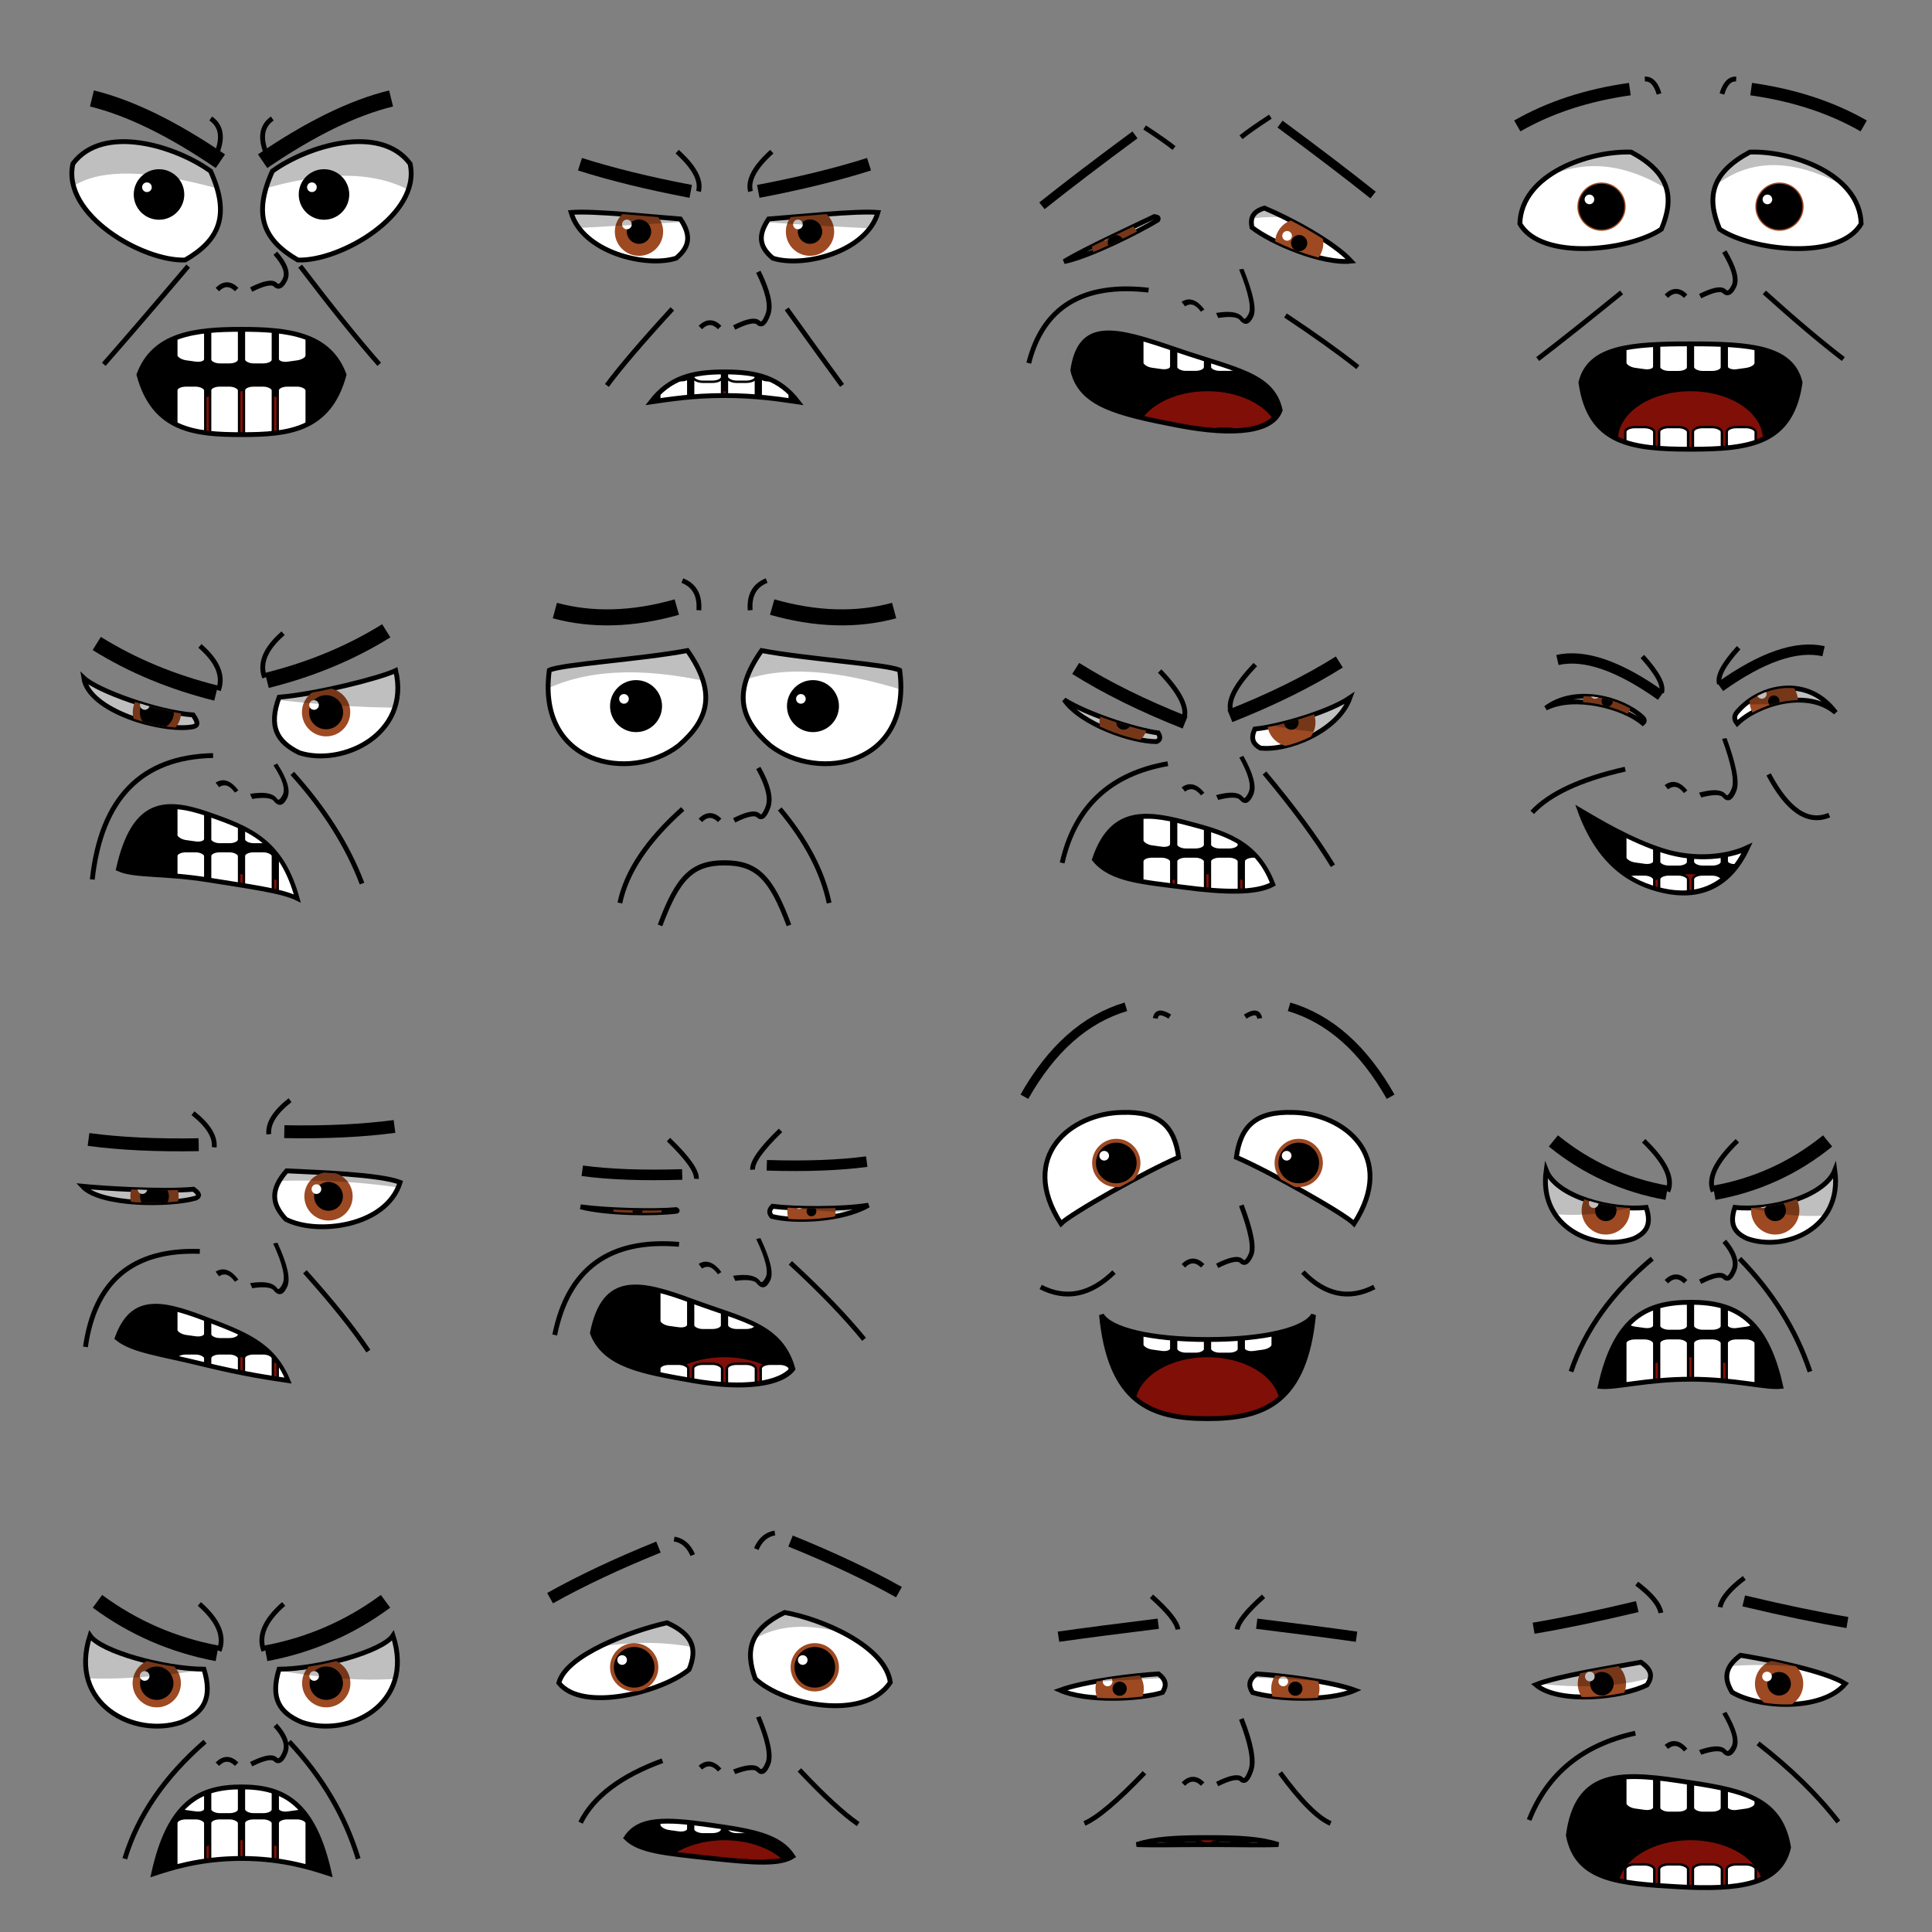 <svg xmlns:xlink="http://www.w3.org/1999/xlink" xmlns="http://www.w3.org/2000/svg" width="400" height="400">
<rect width="100%" height="100%" fill="#808080" stroke="none"/>
<g transform="translate(0,0)">

  <defs id="id-0-defs">
    <clipPath id="id-0-clip-right-eye"><use xlink:href="#id-0-right-eye-outline"/></clipPath>
    <clipPath id="id-0-clip-left-eye"><use xlink:href="#id-0-left-eye-outline"/></clipPath>
    <clipPath id="id-0-clip-mouth"><use xlink:href="#id-0-lips"/></clipPath>
  </defs>
  <g id="id-0-eyes" transform="translate(68,41.586)">
    <g id="id-0-right-eye">
      <path stroke-width='1' transform="rotate(-24.477)" d="M -8,-10.408 C -15.57,-3.785 -15.57,1.892 -10.839,8.516 -3.054,12.446 16.355,10.626 18.57,0 16.355,-10.191 0.731,-12.156 -8,-10.408 Z" id="id-0-right-eye-outline" fill="white" stroke="black"/>
      <g clip-path="url(#id-0-clip-right-eye)" id="id-0-right-eyeball">
        <g id="id-0-right-lens" transform="translate(-0.921,-1.321)">
          <circle r="5" fill="#9d4922" id="id-0-iris"/>
          <circle r="5.231" id="id-0-pupil"/>
          <circle r="1" cx="-2.5" cy="-1.5" fill="white" id="id-0-glare"/>
        </g>
        <path stroke-width='1' d="M -15,-20 H 20 V0 Q 8.559,-9.263 -15,-2 Z" id="id-0-right-lid-shadow" opacity="0.25" fill="black"/>
      </g>
    </g>
    <g id="id-0-left-eye" transform="translate(-36,0)">
      <path stroke-width='1' transform="rotate(24.477)" d="M 8,-10.408 C 15.57,-3.785 15.57,1.892 10.839,8.516 3.054,12.446 -16.355,10.626 -18.57,0 -16.355,-10.191 -0.731,-12.156 8,-10.408 Z" id="id-0-left-eye-outline" fill="white" stroke="black"/>
      <g clip-path="url(#id-0-clip-left-eye)" id="id-0-left-eyeball">
        <use id="id-0-left-lens" x="1.842" xlink:href="#id-0-right-lens"/>
        <path stroke-width='1' d="M -15,-20 H 15 V-2 Q -13.012,-10.184 -20,0 Z" id="id-0-left-lid-shadow" opacity="0.25" fill="black"/>
      </g>
    </g>
  </g>
  <path stroke-width='1' transform="matrix(1,0,0,1,53,59.948)" d="M -4,0 q -2,-2 -4,0 M -1,0 Q 3,-2 4,-1 T 6,-2.082 4,-7.523" id="id-0-nose" fill="none" stroke="black"/>
  <path stroke-width='1' d="M 21.488,75.425 Q 28.165,67.835 38.963,55.096" id="id-0-wrinkle-left-cheek" fill="none" stroke="black"/>
  <path stroke-width='1' d="M 78.512,75.425 Q 71.835,67.835 62.145,55.096" id="id-0-wrinkle-right-cheek" fill="none" stroke="black"/>
  <g clip-path="url(#id-0-clip-mouth)" id="id-0-throat">
    <rect fill="black" height="100" width="100"/>
    <ellipse cx="50" cy="91" rx="15" ry="10" id="id-0-tongue" fill="#800f08"/>/
    <g id="id-0-lower-teeth" transform="translate(0,79.804)">
      <use x="-14" xlink:href="#id-0-tooth"/>
      <use x="-7" xlink:href="#id-0-tooth"/>
      <use xlink:href="#id-0-tooth"/>
      <use x="7" xlink:href="#id-0-tooth"/>
    </g>
    <g id="id-0-upper-teeth" transform="translate(0,60.488)">
      <use transform="matrix(1,0.14,0,1,-14,-8)" xlink:href="#id-0-tooth"/>
      <use x="-7" xlink:href="#id-0-tooth"/>
      <rect x="50.5" height="15" id="id-0-tooth" rx="2" ry="1" fill="white" width="6" stroke="black" stroke-width=".5"/>
      <use transform="matrix(1,-0.14,0,1,7,7)" xlink:href="#id-0-tooth"/>
    </g>
  </g>
  <path stroke-width='1' d="M 21.231,-1.527 C 18.127,10.041 9.609,10.878 0,10.878 S -18.127,10.041 -21.231,-1.527 C -18.127,-9.945 -9.609,-10.926 0,-10.926 S 18.127,-9.945 21.231,-1.527 Z"        transform="matrix(1,0,0,1,50,79.11)" id="id-0-lips" fill="none" stroke="black"/>
  <g id="id-0-right-eye-top">
    <path d="M 54.372,33.375 Q 69.185,23.266 80.969,20.385" id="id-0-right-eye-brow" stroke-width="3.419" stroke="black" fill="none"/>
    <path stroke-width='1' d="M 56.373,24.536 Q 53.189,26.749 55.055,31.587" id="id-0-wrinkle-right-brow" fill="none" stroke="black"/>
  </g>
  <use id="id-0-left-eye-brow" transform="matrix(-1,0,0,1,100,0)" xlink:href="#id-0-right-eye-top"/>
</g>
<g transform="translate(100,0)">

  <defs id="id-1-defs">
    <clipPath id="id-1-clip-right-eye"><use xlink:href="#id-1-right-eye-outline"/></clipPath>
    <clipPath id="id-1-clip-left-eye"><use xlink:href="#id-1-left-eye-outline"/></clipPath>
    <clipPath id="id-1-clip-mouth"><use xlink:href="#id-1-lips"/></clipPath>
  </defs>
  <g id="id-1-eyes" transform="translate(68,47.603)">
    <g id="id-1-right-eye">
      <path stroke-width='1' transform="rotate(-14.727)" d="M -8,-4.443 C -11.232,-1.616 -11.232,0.808 -9.212,3.635 -3.596,7.178 9.847,7.333 14.232,0 9.847,-1.553 -1.98,-3.325 -8,-4.443 Z" id="id-1-right-eye-outline" fill="white" stroke="black"/>
      <g clip-path="url(#id-1-clip-right-eye)" id="id-1-right-eyeball">
        <g id="id-1-right-lens" transform="translate(-0.295,0.361)">
          <circle r="5" fill="#9d4922" id="id-1-iris"/>
          <circle r="2.52" id="id-1-pupil"/>
          <circle r="1" cx="-2.5" cy="-1.5" fill="white" id="id-1-glare"/>
        </g>
        <path stroke-width='1' d="M -15,-20 H 20 V0 Q 5.421,-0.503 -15,-2 Z" id="id-1-right-lid-shadow" opacity="0.25" fill="black"/>
      </g>
    </g>
    <g id="id-1-left-eye" transform="translate(-36,0)">
      <path stroke-width='1' transform="rotate(14.727)" d="M 8,-4.443 C 11.232,-1.616 11.232,0.808 9.212,3.635 3.596,7.178 -9.847,7.333 -14.232,0 -9.847,-1.553 1.98,-3.325 8,-4.443 Z" id="id-1-left-eye-outline" fill="white" stroke="black"/>
      <g clip-path="url(#id-1-clip-left-eye)" id="id-1-left-eyeball">
        <use id="id-1-left-lens" x="0.589" xlink:href="#id-1-right-lens"/>
        <path stroke-width='1' d="M -15,-20 H 15 V-2 Q -4.129,-0.798 -20,0 Z" id="id-1-left-lid-shadow" opacity="0.25" fill="black"/>
      </g>
    </g>
  </g>
  <path stroke-width='1' transform="matrix(1,0,0,1,53,67.809)" d="M -4,0 q -2,-2 -4,0 M -1,0 Q 3,-2 4,-1 T 6,-2.746 4,-11.54" id="id-1-nose" fill="none" stroke="black"/>
  <path stroke-width='1' d="M 25.651,79.803 Q 29.62,74.396 39.195,63.947" id="id-1-wrinkle-left-cheek" fill="none" stroke="black"/>
  <path stroke-width='1' d="M 74.349,79.803 Q 70.38,74.396 62.882,63.947" id="id-1-wrinkle-right-cheek" fill="none" stroke="black"/>
  <g clip-path="url(#id-1-clip-mouth)" id="id-1-throat">
    <rect fill="black" height="100" width="100"/>
    <ellipse cx="50" cy="91" rx="15" ry="10" id="id-1-tongue" fill="#800f08"/>/
    <g id="id-1-lower-teeth" transform="translate(0,77.849)">
      <use x="-14" xlink:href="#id-1-tooth"/>
      <use x="-7" xlink:href="#id-1-tooth"/>
      <use xlink:href="#id-1-tooth"/>
      <use x="7" xlink:href="#id-1-tooth"/>
    </g>
    <g id="id-1-upper-teeth" transform="translate(0,64.044)">
      <use transform="matrix(1,0.14,0,1,-14,-8)" xlink:href="#id-1-tooth"/>
      <use x="-7" xlink:href="#id-1-tooth"/>
      <rect x="50.5" height="15" id="id-1-tooth" rx="2" ry="1" fill="white" width="6" stroke="black" stroke-width=".5"/>
      <use transform="matrix(1,-0.14,0,1,7,7)" xlink:href="#id-1-tooth"/>
    </g>
  </g>
  <path stroke-width='1' d="M 15.219,3.446 C 11.332,2.884 6.634,2.125 0,2.125 S -11.332,2.884 -15.219,3.446 C -11.332,-1.6 -6.634,-2.767 0,-2.767 S 11.332,-1.6 15.219,3.446 Z"        transform="matrix(1,0,0,1,50,79.768)" id="id-1-lips" fill="none" stroke="black"/>
  <g id="id-1-right-eye-top">
    <path d="M 56.993,39.623 Q 70.096,37.126 79.924,34" id="id-1-right-eye-brow" stroke-width="2.712" stroke="black" fill="none"/>
    <path stroke-width='1' d="M 59.795,31.398 Q 54.474,36.206 55.384,39.63" id="id-1-wrinkle-right-brow" fill="none" stroke="black"/>
  </g>
  <use id="id-1-left-eye-brow" transform="matrix(-1,0,0,1,100,0)" xlink:href="#id-1-right-eye-top"/>
</g>
<g transform="translate(200,0)">

  <defs id="id-2-defs">
    <clipPath id="id-2-clip-right-eye"><use xlink:href="#id-2-right-eye-outline"/></clipPath>
    <clipPath id="id-2-clip-left-eye"><use xlink:href="#id-2-left-eye-outline"/></clipPath>
    <clipPath id="id-2-clip-mouth"><use xlink:href="#id-2-lips"/></clipPath>
  </defs>
  <g id="id-2-eyes" transform="translate(68,48.744)">
    <g id="id-2-right-eye">
      <path stroke-width='1' transform="rotate(24.417)" d="M -8,-2.586 C -9.881,-0.94 -9.881,0.47 -8.705,2.116 -3.765,3.341 7.821,3.014 12.881,0 7.821,-2.158 -2.825,-2.771 -8,-2.586 Z" id="id-2-right-eye-outline" fill="white" stroke="black"/>
      <g clip-path="url(#id-2-clip-right-eye)" id="id-2-right-eyeball">
        <g id="id-2-right-lens" transform="translate(0.979,1.588)">
          <circle r="5" fill="#9d4922" id="id-2-iris"/>
          <circle r="1.675" id="id-2-pupil"/>
          <circle r="1" cx="-2.5" cy="-1.5" fill="white" id="id-2-glare"/>
        </g>
        <path stroke-width='1' d="M -15,-20 H 20 V0 Q -3.823,-6.465 -15,-2 Z" id="id-2-right-lid-shadow" opacity="0.25" fill="black"/>
      </g>
    </g>
    <g id="id-2-left-eye" transform="translate(-36,0)">
      <path stroke-width='1' transform="rotate(-24.817)" d="M 8,-0.611 C 8.696,-0.15 8.696,0.075 8.31,0.339 3.765,0.852 -7.821,1.234 -12.881,0 -7.821,-0.581 2.825,-0.521 8,-0.611 Z" id="id-2-left-eye-outline" fill="white" stroke="black"/>
      <g clip-path="url(#id-2-clip-left-eye)" id="id-2-left-eyeball">
        <use id="id-2-left-lens" x="-1.959" xlink:href="#id-2-right-lens"/>
        <path stroke-width='1' d="M -15,-20 H 15 V-2 Q 7.998,11.314 -20,0 Z" id="id-2-left-lid-shadow" opacity="0.25" fill="black"/>
      </g>
    </g>
  </g>
  <path stroke-width='1' transform="matrix(1,0.336,0,1,53,65.651)" d="M -4,0 q -2,-2 -4,0 M -1,0 Q 3,-2 4,-1 T 6,-2.397 4,-11.264" id="id-2-nose" fill="none" stroke="black"/>
  <path stroke-width='1' d="M 12.995,75.183 Q 17.398,57.751 37.799,60.072" id="id-2-wrinkle-left-cheek" fill="none" stroke="black"/>
  <path stroke-width='1' d="M 81.125,76.023 Q 75.042,71.219 66.141,65.314" id="id-2-wrinkle-right-cheek" fill="none" stroke="black"/>
  <g clip-path="url(#id-2-clip-mouth)" id="id-2-throat">
    <rect fill="black" height="100" width="100"/>
    <ellipse cx="50" cy="91" rx="15" ry="10" id="id-2-tongue" fill="#800f08"/>/
    <g id="id-2-lower-teeth" transform="translate(0,88.775)">
      <use x="-14" xlink:href="#id-2-tooth"/>
      <use x="-7" xlink:href="#id-2-tooth"/>
      <use xlink:href="#id-2-tooth"/>
      <use x="7" xlink:href="#id-2-tooth"/>
    </g>
    <g id="id-2-upper-teeth" transform="translate(0,62.034)">
      <use transform="matrix(1,0.14,0,1,-14,-8)" xlink:href="#id-2-tooth"/>
      <use x="-7" xlink:href="#id-2-tooth"/>
      <rect x="50.5" height="15" id="id-2-tooth" rx="2" ry="1" fill="white" width="6" stroke="black" stroke-width=".5"/>
      <use transform="matrix(1,-0.14,0,1,7,7)" xlink:href="#id-2-tooth"/>
    </g>
  </g>
  <path stroke-width='1' d="M 21.466,-2.221 C 19.898,2.593 12.315,5.616 0,6.226 S -19.898,6.862 -21.466,0.218 C -19.898,-10.941 -12.315,-10.59 0,-9.37 S 19.898,-9.111 21.466,-2.221 Z"        transform="matrix(1,0.244,0,1,43.579,81.794)" id="id-2-lips" fill="none" stroke="black"/>
  <g id="id-2-right-eye-top">
    <path d="M 65.016,25.691 Q 76.507,34.178 84.28,40.379" id="id-2-right-eye-brow" stroke-width="1.769" stroke="black" fill="none"/>
    <path stroke-width='1' d="M 63.018,24.151 Q 58.843,26.877 56.932,28.415" id="id-2-wrinkle-right-brow" fill="none" stroke="black"/>
  </g>
  <use id="id-2-left-eye-brow" transform="matrix(-1,0,0,1,100,2.232)" xlink:href="#id-2-right-eye-top"/>
</g>
<g transform="translate(300,0)">

  <defs id="id-3-defs">
    <clipPath id="id-3-clip-right-eye"><use xlink:href="#id-3-right-eye-outline"/></clipPath>
    <clipPath id="id-3-clip-left-eye"><use xlink:href="#id-3-left-eye-outline"/></clipPath>
    <clipPath id="id-3-clip-mouth"><use xlink:href="#id-3-lips"/></clipPath>
  </defs>
  <g id="id-3-eyes" transform="translate(68,42.36)">
    <g id="id-3-right-eye">
      <path stroke-width='1' transform="rotate(12.876)" d="M -8,-9.319 C -14.777,-3.389 -14.777,1.694 -10.541,7.624 -3.153,10.507 15.166,8.559 17.777,0 15.166,-10.079 0.236,-11.52 -8,-9.319 Z" id="id-3-right-eye-outline" fill="white" stroke="black"/>
      <g clip-path="url(#id-3-clip-right-eye)" id="id-3-right-eyeball">
        <g id="id-3-right-lens" transform="translate(0.424,0.425)">
          <circle r="5" fill="#9d4922" id="id-3-iris"/>
          <circle r="4.736" id="id-3-pupil"/>
          <circle r="1" cx="-2.5" cy="-1.5" fill="white" id="id-3-glare"/>
        </g>
        <path stroke-width='1' d="M -15,-20 H 20 V0 Q -1.695,-15.281 -15,-2 Z" id="id-3-right-lid-shadow" opacity="0.25" fill="black"/>
      </g>
    </g>
    <g id="id-3-left-eye" transform="translate(-36,0)">
      <path stroke-width='1' transform="rotate(-12.876)" d="M 8,-9.319 C 14.777,-3.389 14.777,1.694 10.541,7.624 3.153,10.507 -15.166,8.559 -17.777,0 -15.166,-10.079 -0.236,-11.52 8,-9.319 Z" id="id-3-left-eye-outline" fill="white" stroke="black"/>
      <g clip-path="url(#id-3-clip-left-eye)" id="id-3-left-eyeball">
        <use id="id-3-left-lens" x="-0.848" xlink:href="#id-3-right-lens"/>
        <path stroke-width='1' d="M -15,-20 H 15 V-2 Q -3.845,-14.857 -20,0 Z" id="id-3-left-lid-shadow" opacity="0.25" fill="black"/>
      </g>
    </g>
  </g>
  <path stroke-width='1' transform="matrix(1,0,0,1,53,61.319)" d="M -4,0 q -2,-2 -4,0 M -1,0 Q 3,-2 4,-1 T 6,-2.106 4,-9.231" id="id-3-nose" fill="none" stroke="black"/>
  <path stroke-width='1' d="M 18.361,74.338 Q 25.257,69.067 35.73,60.541" id="id-3-wrinkle-left-cheek" fill="none" stroke="black"/>
  <path stroke-width='1' d="M 81.639,74.338 Q 74.743,69.067 65.289,60.541" id="id-3-wrinkle-right-cheek" fill="none" stroke="black"/>
  <g clip-path="url(#id-3-clip-mouth)" id="id-3-throat">
    <rect fill="black" height="100" width="100"/>
    <ellipse cx="50" cy="91" rx="15" ry="10" id="id-3-tongue" fill="#800f08"/>/
    <g id="id-3-lower-teeth" transform="translate(0,88.419)">
      <use x="-14" xlink:href="#id-3-tooth"/>
      <use x="-7" xlink:href="#id-3-tooth"/>
      <use xlink:href="#id-3-tooth"/>
      <use x="7" xlink:href="#id-3-tooth"/>
    </g>
    <g id="id-3-upper-teeth" transform="translate(0,62.048)">
      <use transform="matrix(1,0.14,0,1,-14,-8)" xlink:href="#id-3-tooth"/>
      <use x="-7" xlink:href="#id-3-tooth"/>
      <rect x="50.5" height="15" id="id-3-tooth" rx="2" ry="1" fill="white" width="6" stroke="black" stroke-width=".5"/>
      <use transform="matrix(1,-0.14,0,1,7,7)" xlink:href="#id-3-tooth"/>
    </g>
  </g>
  <path stroke-width='1' d="M 22.689,-2.831 C 20.931,9.83 12.302,10.992 0,10.992 S -20.931,9.83 -22.689,-2.831 C -20.931,-10.168 -12.302,-10.824 0,-10.824 S 20.931,-10.168 22.689,-2.831 Z"        transform="matrix(1,0,0,1,50,82.016)" id="id-3-lips" fill="none" stroke="black"/>
  <g id="id-3-right-eye-top">
    <path d="M 62.559,18.449 Q 75.829,20.315 85.863,26.075" id="id-3-right-eye-brow" stroke-width="2.593" stroke="black" fill="none"/>
    <path stroke-width='1' d="M 59.459,16.362 Q 57.44,16.263 56.508,19.449" id="id-3-wrinkle-right-brow" fill="none" stroke="black"/>
  </g>
  <use id="id-3-left-eye-brow" transform="matrix(-1,0,0,1,100,0)" xlink:href="#id-3-right-eye-top"/>
</g>
<g transform="translate(0,100)">

  <defs id="id-4-defs">
    <clipPath id="id-4-clip-right-eye"><use xlink:href="#id-4-right-eye-outline"/></clipPath>
    <clipPath id="id-4-clip-left-eye"><use xlink:href="#id-4-left-eye-outline"/></clipPath>
    <clipPath id="id-4-clip-mouth"><use xlink:href="#id-4-lips"/></clipPath>
  </defs>
  <g id="id-4-eyes" transform="translate(68,46.387)">
    <g id="id-4-right-eye">
      <path stroke-width='1' transform="rotate(-28.466)" d="M -8,-6.659 C -12.843,-2.421 -12.843,1.211 -9.816,5.448 -3.395,12.192 12.264,13.143 15.843,0 12.264,-0.175 -0.973,-3.547 -8,-6.659 Z" id="id-4-right-eye-outline" fill="white" stroke="black"/>
      <g clip-path="url(#id-4-clip-right-eye)" id="id-4-right-eyeball">
        <g id="id-4-right-lens" transform="translate(-0.485,1.073)">
          <circle r="5" fill="#9d4922" id="id-4-iris"/>
          <circle r="3.527" id="id-4-pupil"/>
          <circle r="1" cx="-2.5" cy="-1.5" fill="white" id="id-4-glare"/>
        </g>
        <path stroke-width='1' d="M -15,-20 H 20 V0 Q 5.74,0.619 -15,-2 Z" id="id-4-right-lid-shadow" opacity="0.25" fill="black"/>
      </g>
    </g>
    <g id="id-4-left-eye" transform="translate(-36,0)">
      <path stroke-width='1' transform="rotate(22.351)" d="M 8,-1.521 C 9.76,-0.366 9.76,0.183 8.789,0.824 3.395,4.193 -12.264,5.975 -15.843,0 -12.264,1.392 0.973,0.784 8,-1.521 Z" id="id-4-left-eye-outline" fill="white" stroke="black"/>
      <g clip-path="url(#id-4-clip-left-eye)" id="id-4-left-eyeball">
        <use id="id-4-left-lens" x="0.97" xlink:href="#id-4-right-lens"/>
        <path stroke-width='1' d="M -15,-20 H 15 V-2 Q -5.139,17.108 -20,0 Z" id="id-4-left-lid-shadow" opacity="0.25" fill="black"/>
      </g>
    </g>
  </g>
  <path stroke-width='1' transform="matrix(1,0.339,0,1,53,65.222)" d="M -4,0 q -2,-2 -4,0 M -1,0 Q 3,-2 4,-1 T 6,-2.373 4,-8.311" id="id-4-nose" fill="none" stroke="black"/>
  <path stroke-width='1' d="M 19.104,82.087 Q 21.869,56.875 44.119,56.425" id="id-4-wrinkle-left-cheek" fill="none" stroke="black"/>
  <path stroke-width='1' d="M 74.954,82.935 Q 70.492,71.16 60.519,60.122" id="id-4-wrinkle-right-cheek" fill="none" stroke="black"/>
  <g clip-path="url(#id-4-clip-mouth)" id="id-4-throat">
    <rect fill="black" height="100" width="100"/>
    <ellipse cx="50" cy="91" rx="15" ry="10" id="id-4-tongue" fill="#800f08"/>/
    <g id="id-4-lower-teeth" transform="translate(0,76.216)">
      <use x="-14" xlink:href="#id-4-tooth"/>
      <use x="-7" xlink:href="#id-4-tooth"/>
      <use xlink:href="#id-4-tooth"/>
      <use x="7" xlink:href="#id-4-tooth"/>
    </g>
    <g id="id-4-upper-teeth" transform="translate(0,59.825)">
      <use transform="matrix(1,0.14,0,1,-14,-8)" xlink:href="#id-4-tooth"/>
      <use x="-7" xlink:href="#id-4-tooth"/>
      <rect x="50.5" height="15" id="id-4-tooth" rx="2" ry="1" fill="white" width="6" stroke="black" stroke-width=".5"/>
      <use transform="matrix(1,-0.14,0,1,7,7)" xlink:href="#id-4-tooth"/>
    </g>
  </g>
  <path stroke-width='1' d="M 18.504,4.465 C 15.288,3.574 8.836,4.201 0,4.739 S -15.288,7.343 -18.504,6.619 C -15.288,-8.23 -8.836,-9.949 0,-8.872 S 15.288,-6.615 18.504,4.465 Z"        transform="matrix(1,0.223,0,1,43.046,77.43)" id="id-4-lips" fill="none" stroke="black"/>
  <g id="id-4-right-eye-top">
    <path d="M 55.253,40.874 Q 68.949,37.457 79.971,30.598" id="id-4-right-eye-brow" stroke-width="3.208" stroke="black" fill="none"/>
    <path stroke-width='1' d="M 58.608,31.102 Q 53.103,35.881 54.794,40.298" id="id-4-wrinkle-right-brow" fill="none" stroke="black"/>
  </g>
  <use id="id-4-left-eye-brow" transform="matrix(-1,0,0,1,100,2.627)" xlink:href="#id-4-right-eye-top"/>
</g>
<g transform="translate(100,100)">

  <defs id="id-5-defs">
    <clipPath id="id-5-clip-right-eye"><use xlink:href="#id-5-right-eye-outline"/></clipPath>
    <clipPath id="id-5-clip-left-eye"><use xlink:href="#id-5-left-eye-outline"/></clipPath>
    <clipPath id="id-5-clip-mouth"><use xlink:href="#id-5-lips"/></clipPath>
  </defs>
  <g id="id-5-eyes" transform="translate(68,43.23)">
    <g id="id-5-right-eye">
      <path stroke-width='1' transform="rotate(-13.728)" d="M -8,-10.739 C -15.81,-3.905 -15.81,1.953 -10.929,8.787 -3.024,18.67 16.716,19.707 18.81,0 16.716,-1.772 0.882,-6.714 -8,-10.739 Z" id="id-5-right-eye-outline" fill="white" stroke="black"/>
      <g clip-path="url(#id-5-clip-right-eye)" id="id-5-right-eyeball">
        <g id="id-5-right-lens" transform="translate(0.315,2.964)">
          <circle r="5" fill="#9d4922" id="id-5-iris"/>
          <circle r="5.382" id="id-5-pupil"/>
          <circle r="1" cx="-2.5" cy="-1.5" fill="white" id="id-5-glare"/>
        </g>
        <path stroke-width='1' d="M -15,-20 H 20 V0 Q -2.422,-7.205 -15,-2 Z" id="id-5-right-lid-shadow" opacity="0.25" fill="black"/>
      </g>
    </g>
    <g id="id-5-left-eye" transform="translate(-36,0)">
      <path stroke-width='1' transform="rotate(13.728)" d="M 8,-10.739 C 15.81,-3.905 15.81,1.953 10.929,8.787 3.024,18.67 -16.716,19.707 -18.81,0 -16.716,-1.772 -0.882,-6.714 8,-10.739 Z" id="id-5-left-eye-outline" fill="white" stroke="black"/>
      <g clip-path="url(#id-5-clip-left-eye)" id="id-5-left-eyeball">
        <use id="id-5-left-lens" x="-0.63" xlink:href="#id-5-right-lens"/>
        <path stroke-width='1' d="M -15,-20 H 15 V-2 Q -6.869,-6.89 -20,0 Z" id="id-5-left-lid-shadow" opacity="0.25" fill="black"/>
      </g>
    </g>
  </g>
  <path stroke-width='1' transform="matrix(1,0,0,1,53,69.845)" d="M -4,0 q -2,-2 -4,0 M -1,0 Q 3,-2 4,-1 T 6,-2.754 4,-10.845" id="id-5-nose" fill="none" stroke="black"/>
  <path stroke-width='1' d="M 28.338,86.958 Q 30.354,77.288 41.352,67.478" id="id-5-wrinkle-left-cheek" fill="none" stroke="black"/>
  <path stroke-width='1' d="M 71.662,86.958 Q 69.646,77.288 61.447,67.478" id="id-5-wrinkle-right-cheek" fill="none" stroke="black"/>
  <g clip-path="url(#id-5-clip-mouth)" id="id-5-throat">
    <rect fill="black" height="100" width="100"/>
    <ellipse cx="50" cy="91" rx="15" ry="10" id="id-5-tongue" fill="#800f08"/>/
    <g id="id-5-lower-teeth" transform="translate(0,76.926)">
      <use x="-14" xlink:href="#id-5-tooth"/>
      <use x="-7" xlink:href="#id-5-tooth"/>
      <use xlink:href="#id-5-tooth"/>
      <use x="7" xlink:href="#id-5-tooth"/>
    </g>
    <g id="id-5-upper-teeth" transform="translate(0,64.308)">
      <use transform="matrix(1,0.14,0,1,-14,-8)" xlink:href="#id-5-tooth"/>
      <use x="-7" xlink:href="#id-5-tooth"/>
      <rect x="50.5" height="15" id="id-5-tooth" rx="2" ry="1" fill="white" width="6" stroke="black" stroke-width=".5"/>
      <use transform="matrix(1,-0.14,0,1,7,7)" xlink:href="#id-5-tooth"/>
    </g>
  </g>
  <path stroke-width='1' d="M 13.345,11.95 C 9.666,2.025 6.648,-0.961 0,-0.961 S -9.666,2.025 -13.345,11.95 C -9.666,1.961 -6.648,-1.031 0,-1.031 S 9.666,1.961 13.345,11.95 Z"        transform="matrix(1,0,0,1,50,79.637)" id="id-5-lips" fill="none" stroke="black"/>
  <g id="id-5-right-eye-top">
    <path d="M 59.874,25.688 Q 73.512,29.56 85.122,26.408" id="id-5-right-eye-brow" stroke-width="3.317" stroke="black" fill="none"/>
    <path stroke-width='1' d="M 58.725,20.203 Q 54.953,21.708 55.319,26.341" id="id-5-wrinkle-right-brow" fill="none" stroke="black"/>
  </g>
  <use id="id-5-left-eye-brow" transform="matrix(-1,0,0,1,100,0)" xlink:href="#id-5-right-eye-top"/>
</g>
<g transform="translate(200,100)">

  <defs id="id-6-defs">
    <clipPath id="id-6-clip-right-eye"><use xlink:href="#id-6-right-eye-outline"/></clipPath>
    <clipPath id="id-6-clip-left-eye"><use xlink:href="#id-6-left-eye-outline"/></clipPath>
    <clipPath id="id-6-clip-mouth"><use xlink:href="#id-6-lips"/></clipPath>
  </defs>
  <g id="id-6-eyes" transform="translate(68,49.669)">
    <g id="id-6-right-eye">
      <path stroke-width='1' transform="rotate(-24.367)" d="M -8,-2.226 C -9.619,-0.81 -9.619,0.405 -8.607,1.821 -3.798,4.709 7.429,5.343 12.619,0 7.429,0.89 -2.988,-0.553 -8,-2.226 Z" id="id-6-right-eye-outline" fill="white" stroke="black"/>
      <g clip-path="url(#id-6-clip-right-eye)" id="id-6-right-eyeball">
        <g id="id-6-right-lens" transform="translate(-0.644,-0.101)">
          <circle r="5" fill="#9d4922" id="id-6-iris"/>
          <circle r="1.512" id="id-6-pupil"/>
          <circle r="1" cx="-2.5" cy="-1.5" fill="white" id="id-6-glare"/>
        </g>
        <path stroke-width='1' d="M -15,-20 H 20 V0 Q 8.998,4.897 -15,-2 Z" id="id-6-right-lid-shadow" opacity="0.25" fill="black"/>
      </g>
    </g>
    <g id="id-6-left-eye" transform="translate(-36,0)">
      <path stroke-width='1' transform="rotate(22.324)" d="M 8,-1.033 C 8.903,-0.332 8.903,0.166 8.368,0.747 3.798,2.664 -7.429,3.367 -12.619,0 -7.429,0.943 2.988,0.266 8,-1.033 Z" id="id-6-left-eye-outline" fill="white" stroke="black"/>
      <g clip-path="url(#id-6-clip-left-eye)" id="id-6-left-eyeball">
        <use id="id-6-left-lens" x="1.288" xlink:href="#id-6-right-lens"/>
        <path stroke-width='1' d="M -15,-20 H 15 V-2 Q -2.466,16.047 -20,0 Z" id="id-6-left-lid-shadow" opacity="0.25" fill="black"/>
      </g>
    </g>
  </g>
  <path stroke-width='1' transform="matrix(1,0.236,0,1,53,65.352)" d="M -4,0 q -2,-2 -4,0 M -1,0 Q 3,-2 4,-1 T 6,-2.495 4,-9.631" id="id-6-nose" fill="none" stroke="black"/>
  <path stroke-width='1' d="M 19.907,78.66 Q 23.854,61.256 41.789,58.116" id="id-6-wrinkle-left-cheek" fill="none" stroke="black"/>
  <path stroke-width='1' d="M 75.965,79.25 Q 70.838,70.851 61.801,60.039" id="id-6-wrinkle-right-cheek" fill="none" stroke="black"/>
  <g clip-path="url(#id-6-clip-mouth)" id="id-6-throat">
    <rect fill="black" height="100" width="100"/>
    <ellipse cx="50" cy="91" rx="15" ry="10" id="id-6-tongue" fill="#800f08"/>/
    <g id="id-6-lower-teeth" transform="translate(0,77.327)">
      <use x="-14" xlink:href="#id-6-tooth"/>
      <use x="-7" xlink:href="#id-6-tooth"/>
      <use xlink:href="#id-6-tooth"/>
      <use x="7" xlink:href="#id-6-tooth"/>
    </g>
    <g id="id-6-upper-teeth" transform="translate(0,60.916)">
      <use transform="matrix(1,0.14,0,1,-14,-8)" xlink:href="#id-6-tooth"/>
      <use x="-7" xlink:href="#id-6-tooth"/>
      <rect x="50.5" height="15" id="id-6-tooth" rx="2" ry="1" fill="white" width="6" stroke="black" stroke-width=".5"/>
      <use transform="matrix(1,-0.14,0,1,7,7)" xlink:href="#id-6-tooth"/>
    </g>
  </g>
  <path stroke-width='1' d="M 18.467,1.615 C 15.036,4.145 8.35,5.143 0,5.5 S -15.036,6.648 -18.467,3.045 C -15.036,-7.766 -8.35,-8.696 0,-7.981 S 15.036,-6.693 18.467,1.615 Z"        transform="matrix(1,0.175,0,1,45.069,78.197)" id="id-6-lips" fill="none" stroke="black"/>
  <g id="id-6-right-eye-top">
    <path d="M 54.645,48.25 Q 67.694,43.087 77.291,37.059" id="id-6-right-eye-brow" stroke-width="2.698" stroke="black" fill="none"/>
    <path stroke-width='1' d="M 59.902,37.598 Q 53.375,44.364 55.01,47.759" id="id-6-wrinkle-right-brow" fill="none" stroke="black"/>
  </g>
  <use id="id-6-left-eye-brow" transform="matrix(-1,0,0,1,100,1.333)" xlink:href="#id-6-right-eye-top"/>
</g>
<g transform="translate(300,100)">

  <defs id="id-7-defs">
    <clipPath id="id-7-clip-right-eye"><use xlink:href="#id-7-right-eye-outline"/></clipPath>
    <clipPath id="id-7-clip-left-eye"><use xlink:href="#id-7-left-eye-outline"/></clipPath>
    <clipPath id="id-7-clip-mouth"><use xlink:href="#id-7-lips"/></clipPath>
  </defs>
  <g id="id-7-eyes" transform="translate(68,48.163)">
    <g id="id-7-right-eye">
      <path stroke-width='1' transform="rotate(-3.036)" d="M -8,-1.473 C -9.071,-0.535 -9.071,0.268 -8.402,1.205 -3.866,-2.755 6.606,-5.271 12.071,0 6.606,-8.216 -3.331,-6.236 -8,-1.473 Z" id="id-7-right-eye-outline" fill="white" stroke="black"/>
      <g clip-path="url(#id-7-clip-right-eye)" id="id-7-right-eyeball">
        <g id="id-7-right-lens" transform="translate(-0.751,-2.999)">
          <circle r="5" fill="#9d4922" id="id-7-iris"/>
          <circle r="1.169" id="id-7-pupil"/>
          <circle r="1" cx="-2.5" cy="-1.5" fill="white" id="id-7-glare"/>
        </g>
        <path stroke-width='1' d="M -15,-20 H 20 V0 Q 11.22,-3.265 -15,-2 Z" id="id-7-right-lid-shadow" opacity="0.25" fill="black"/>
      </g>
    </g>
    <g id="id-7-left-eye" transform="translate(-36,0)">
      <path stroke-width='1' transform="rotate(7.363)" d="M 8,-0.699 C 8.607,-0.226 8.607,0.113 8.247,0.509 3.866,-2.385 -6.606,-3.725 -12.071,0 -6.606,-5.356 3.331,-4.01 8,-0.699 Z" id="id-7-left-eye-outline" fill="white" stroke="black"/>
      <g clip-path="url(#id-7-clip-left-eye)" id="id-7-left-eyeball">
        <use id="id-7-left-lens" x="1.501" xlink:href="#id-7-right-lens"/>
        <path stroke-width='1' d="M -15,-20 H 15 V-2 Q -1.361,7.535 -20,0 Z" id="id-7-left-lid-shadow" opacity="0.25" fill="black"/>
      </g>
    </g>
  </g>
  <path stroke-width='1' transform="matrix(1,0.231,0,1,53,64.843)" d="M -4,0 q -2,-2 -4,0 M -1,0 Q 3,-2 4,-1 T 6,-2.688 4,-12.874" id="id-7-nose" fill="none" stroke="black"/>
  <path stroke-width='1' d="M 17.231,68.187 Q 22.69,62.35 36.488,59.243" id="id-7-wrinkle-left-cheek" fill="none" stroke="black"/>
  <path stroke-width='1' d="M 78.726,68.764 Q 72.112,71.526 66.171,60.331" id="id-7-wrinkle-right-cheek" fill="none" stroke="black"/>
  <g clip-path="url(#id-7-clip-mouth)" id="id-7-throat">
    <rect fill="black" height="100" width="100"/>
    <ellipse cx="50" cy="91" rx="15" ry="10" id="id-7-tongue" fill="#800f08"/>/
    <g id="id-7-lower-teeth" transform="translate(0,81.043)">
      <use x="-14" xlink:href="#id-7-tooth"/>
      <use x="-7" xlink:href="#id-7-tooth"/>
      <use xlink:href="#id-7-tooth"/>
      <use x="7" xlink:href="#id-7-tooth"/>
    </g>
    <g id="id-7-upper-teeth" transform="translate(0,64.46)">
      <use transform="matrix(1,0.14,0,1,-14,-8)" xlink:href="#id-7-tooth"/>
      <use x="-7" xlink:href="#id-7-tooth"/>
      <rect x="50.5" height="15" id="id-7-tooth" rx="2" ry="1" fill="white" width="6" stroke="black" stroke-width=".5"/>
      <use transform="matrix(1,-0.14,0,1,7,7)" xlink:href="#id-7-tooth"/>
    </g>
  </g>
  <path stroke-width='1' d="M 17.344,-8.865 C 13.337,0.658 6.729,4.136 0,4.351 S -13.337,2.161 -17.344,-8.007 C -13.337,-6.661 -6.729,-4.355 0,-3.926 S 13.337,-6.017 17.344,-8.865 Z"        transform="matrix(1,0.253,0,1,44.357,80.057)" id="id-7-lips" fill="none" stroke="black"/>
  <g id="id-7-right-eye-top">
    <path d="M 56.128,42.203 Q 69.146,32.931 77.55,34.823" id="id-7-right-eye-brow" stroke-width="2.135" stroke="black" fill="none"/>
    <path stroke-width='1' d="M 59.963,34.099 Q 55.246,39.299 55.999,41.568" id="id-7-wrinkle-right-brow" fill="none" stroke="black"/>
  </g>
  <use id="id-7-left-eye-brow" transform="matrix(-1,0,0,1,100,1.82)" xlink:href="#id-7-right-eye-top"/>
</g>
<g transform="translate(0,200)">

  <defs id="id-8-defs">
    <clipPath id="id-8-clip-right-eye"><use xlink:href="#id-8-right-eye-outline"/></clipPath>
    <clipPath id="id-8-clip-left-eye"><use xlink:href="#id-8-left-eye-outline"/></clipPath>
    <clipPath id="id-8-clip-mouth"><use xlink:href="#id-8-lips"/></clipPath>
  </defs>
  <g id="id-8-eyes" transform="translate(68,46.766)">
    <g id="id-8-right-eye">
      <path stroke-width='1' transform="rotate(-7.574)" d="M -8,-5.455 C -11.967,-1.983 -11.967,0.992 -9.488,4.463 -3.504,8.621 10.95,8.717 14.967,0 10.95,-2.192 -1.521,-4.271 -8,-5.455 Z" id="id-8-right-eye-outline" fill="white" stroke="black"/>
      <g clip-path="url(#id-8-clip-right-eye)" id="id-8-right-eyeball">
        <g id="id-8-right-lens" transform="translate(0.015,0.929)">
          <circle r="5" fill="#9d4922" id="id-8-iris"/>
          <circle r="2.979" id="id-8-pupil"/>
          <circle r="1" cx="-2.5" cy="-1.5" fill="white" id="id-8-glare"/>
        </g>
        <path stroke-width='1' d="M -15,-20 H 20 V0 Q 2.531,-3.244 -15,-2 Z" id="id-8-right-lid-shadow" opacity="0.25" fill="black"/>
      </g>
    </g>
    <g id="id-8-left-eye" transform="translate(-36,0)">
      <path stroke-width='1' transform="rotate(4.446)" d="M 8,-1.175 C 9.4,-0.272 9.4,0.136 8.632,0.612 3.504,2.548 -10.95,3.73 -14.967,0 -10.95,0.095 1.521,-0.075 8,-1.175 Z" id="id-8-left-eye-outline" fill="white" stroke="black"/>
      <g clip-path="url(#id-8-clip-left-eye)" id="id-8-left-eyeball">
        <use id="id-8-left-lens" x="-0.031" xlink:href="#id-8-right-lens"/>
        <path stroke-width='1' d="M -15,-20 H 15 V-2 Q -0.64,14.03 -20,0 Z" id="id-8-left-lid-shadow" opacity="0.25" fill="black"/>
      </g>
    </g>
  </g>
  <path stroke-width='1' transform="matrix(1,0.345,0,1,53,66.53)" d="M -4,0 q -2,-2 -4,0 M -1,0 Q 3,-2 4,-1 T 6,-2.54 4,-10.533" id="id-8-nose" fill="none" stroke="black"/>
  <path stroke-width='1' d="M 17.693,78.867 Q 20.585,58.361 41.371,59.09" id="id-8-wrinkle-left-cheek" fill="none" stroke="black"/>
  <path stroke-width='1' d="M 76.266,79.73 Q 71.649,72.797 63.124,63.309" id="id-8-wrinkle-right-cheek" fill="none" stroke="black"/>
  <g clip-path="url(#id-8-clip-mouth)" id="id-8-throat">
    <rect fill="black" height="100" width="100"/>
    <ellipse cx="50" cy="91" rx="15" ry="10" id="id-8-tongue" fill="#800f08"/>/
    <g id="id-8-lower-teeth" transform="translate(0,80.193)">
      <use x="-14" xlink:href="#id-8-tooth"/>
      <use x="-7" xlink:href="#id-8-tooth"/>
      <use xlink:href="#id-8-tooth"/>
      <use x="7" xlink:href="#id-8-tooth"/>
    </g>
    <g id="id-8-upper-teeth" transform="translate(0,62.28)">
      <use transform="matrix(1,0.14,0,1,-14,-8)" xlink:href="#id-8-tooth"/>
      <use x="-7" xlink:href="#id-8-tooth"/>
      <rect x="50.5" height="15" id="id-8-tooth" rx="2" ry="1" fill="white" width="6" stroke="black" stroke-width=".5"/>
      <use transform="matrix(1,-0.14,0,1,7,7)" xlink:href="#id-8-tooth"/>
    </g>
  </g>
  <path stroke-width='1' d="M 17.681,1.744 C 14.592,2.172 8.716,3.077 0,3.463 S -14.592,4.876 -17.681,3.289 C -14.592,-6.129 -8.716,-6.892 0,-6.12 S 14.592,-4.971 17.681,1.744 Z"        transform="matrix(1,0.29,0,1,41.962,78.966)" id="id-8-lips" fill="none" stroke="black"/>
  <g id="id-8-right-eye-top">
    <path d="M 58.863,34.302 Q 71.84,34.536 81.674,33.216" id="id-8-right-eye-brow" stroke-width="2.669" stroke="black" fill="none"/>
    <path stroke-width='1' d="M 60.047,27.779 Q 55.321,31.498 55.653,34.837" id="id-8-wrinkle-right-brow" fill="none" stroke="black"/>
  </g>
  <use id="id-8-left-eye-brow" transform="matrix(-1,0,0,1,100,2.697)" xlink:href="#id-8-right-eye-top"/>
</g>
<g transform="translate(100,200)">

  <defs id="id-9-defs">
    <clipPath id="id-9-clip-right-eye"><use xlink:href="#id-9-right-eye-outline"/></clipPath>
    <clipPath id="id-9-clip-left-eye"><use xlink:href="#id-9-left-eye-outline"/></clipPath>
    <clipPath id="id-9-clip-mouth"><use xlink:href="#id-9-lips"/></clipPath>
  </defs>
  <g id="id-9-eyes" transform="translate(68,50.336)">
    <g id="id-9-right-eye">
      <path stroke-width='1' transform="rotate(-3.943)" d="M -8,-1.133 C -8.824,-0.412 -8.824,0.206 -8.309,0.927 -3.897,2.437 6.236,2.78 11.824,0 6.236,0.515 -3.485,-0.24 -8,-1.133 Z" id="id-9-right-eye-outline" fill="white" stroke="black"/>
      <g clip-path="url(#id-9-clip-right-eye)" id="id-9-right-eyeball">
        <g id="id-9-right-lens" transform="translate(0.003,0.463)">
          <circle r="5" fill="#9d4922" id="id-9-iris"/>
          <circle r="1.015" id="id-9-pupil"/>
          <circle r="1" cx="-2.5" cy="-1.5" fill="white" id="id-9-glare"/>
        </g>
        <path stroke-width='1' d="M -15,-20 H 20 V0 Q 4.379,1.881 -15,-2 Z" id="id-9-right-lid-shadow" opacity="0.25" fill="black"/>
      </g>
    </g>
    <g id="id-9-left-eye" transform="translate(-36,0)">
      <path stroke-width='1' transform="rotate(2.307)" d="M 8,-0.213 C 8.272,-0.044 8.272,0.022 8.125,0.099 3.897,0.842 -6.236,1.226 -11.824,0 -6.236,0.525 3.485,0.373 8,-0.213 Z" id="id-9-left-eye-outline" fill="white" stroke="black"/>
      <g clip-path="url(#id-9-clip-left-eye)" id="id-9-left-eyeball">
        <use id="id-9-left-lens" x="-0.007" xlink:href="#id-9-right-lens"/>
        <path stroke-width='1' d="M -15,-20 H 15 V-2 Q 3.487,19.754 -20,0 Z" id="id-9-left-lid-shadow" opacity="0.25" fill="black"/>
      </g>
    </g>
  </g>
  <path stroke-width='1' transform="matrix(1,0.357,0,1,53,65.022)" d="M -4,0 q -2,-2 -4,0 M -1,0 Q 3,-2 4,-1 T 6,-2.396 4,-10.016" id="id-9-nose" fill="none" stroke="black"/>
  <path stroke-width='1' d="M 14.849,76.397 Q 19.007,55.795 40.589,57.629" id="id-9-wrinkle-left-cheek" fill="none" stroke="black"/>
  <path stroke-width='1' d="M 78.897,77.29 Q 72.952,70.023 63.637,61.464" id="id-9-wrinkle-right-cheek" fill="none" stroke="black"/>
  <g clip-path="url(#id-9-clip-mouth)" id="id-9-throat">
    <rect fill="black" height="100" width="100"/>
    <ellipse cx="50" cy="91" rx="15" ry="10" id="id-9-tongue" fill="#800f08"/>/
    <g id="id-9-lower-teeth" transform="translate(0,82.35)">
      <use x="-14" xlink:href="#id-9-tooth"/>
      <use x="-7" xlink:href="#id-9-tooth"/>
      <use xlink:href="#id-9-tooth"/>
      <use x="7" xlink:href="#id-9-tooth"/>
    </g>
    <g id="id-9-upper-teeth" transform="translate(0,60.408)">
      <use transform="matrix(1,0.14,0,1,-14,-8)" xlink:href="#id-9-tooth"/>
      <use x="-7" xlink:href="#id-9-tooth"/>
      <rect x="50.5" height="15" id="id-9-tooth" rx="2" ry="1" fill="white" width="6" stroke="black" stroke-width=".5"/>
      <use transform="matrix(1,-0.14,0,1,7,7)" xlink:href="#id-9-tooth"/>
    </g>
  </g>
  <path stroke-width='1' d="M 20.754,-1.211 C 18.298,2.645 10.629,5.62 0,6.308 S -18.298,7.464 -20.754,1.542 C -18.298,-11.55 -10.629,-11.493 0,-10.116 S 18.298,-9.485 20.754,-1.211 Z"        transform="matrix(1,0.24,0,1,43.408,79.542)" id="id-9-lips" fill="none" stroke="black"/>
  <g id="id-9-right-eye-top">
    <path d="M 58.756,41.263 Q 70.959,41.636 79.448,40.5" id="id-9-right-eye-brow" stroke-width="2.193" stroke="black" fill="none"/>
    <path stroke-width='1' d="M 61.595,34.039 Q 55.644,39.781 55.82,42.167" id="id-9-wrinkle-right-brow" fill="none" stroke="black"/>
  </g>
  <use id="id-9-left-eye-brow" transform="matrix(-1,0,0,1,100,1.899)" xlink:href="#id-9-right-eye-top"/>
</g>
<g transform="translate(200,200)">

  <defs id="id-a-defs">
    <clipPath id="id-a-clip-right-eye"><use xlink:href="#id-a-right-eye-outline"/></clipPath>
    <clipPath id="id-a-clip-left-eye"><use xlink:href="#id-a-left-eye-outline"/></clipPath>
    <clipPath id="id-a-clip-mouth"><use xlink:href="#id-a-lips"/></clipPath>
  </defs>
  <g id="id-a-eyes" transform="translate(68,41.745)">
    <g id="id-a-right-eye">
      <path stroke-width='1' transform="rotate(43.225)" d="M -8,-8.162 C -13.936,-2.968 -13.936,1.484 -10.226,6.678 -3.258,4.141 13.904,-0.095 16.936,0 13.904,-16.419 -0.29,-15.15 -8,-8.162 Z" id="id-a-right-eye-outline" fill="white" stroke="black"/>
      <g clip-path="url(#id-a-clip-right-eye)" id="id-a-right-eyeball">
        <g id="id-a-right-lens" transform="translate(0.886,-0.964)">
          <circle r="5" fill="#9d4922" id="id-a-iris"/>
          <circle r="4.21" id="id-a-pupil"/>
          <circle r="1" cx="-2.5" cy="-1.5" fill="white" id="id-a-glare"/>
        </g>
        <path stroke-width='1' d="M -15,-20 H 20 V0 Q -4.14,-23.302 -15,-2 Z" id="id-a-right-lid-shadow" opacity="0.25" fill="black"/>
      </g>
    </g>
    <g id="id-a-left-eye" transform="translate(-36,0)">
      <path stroke-width='1' transform="rotate(-43.225)" d="M 8,-8.162 C 13.936,-2.968 13.936,1.484 10.226,6.678 3.258,4.141 -13.904,-0.095 -16.936,0 -13.904,-16.419 0.29,-15.15 8,-8.162 Z" id="id-a-left-eye-outline" fill="white" stroke="black"/>
      <g clip-path="url(#id-a-clip-left-eye)" id="id-a-left-eyeball">
        <use id="id-a-left-lens" x="-1.772" xlink:href="#id-a-right-lens"/>
        <path stroke-width='1' d="M -15,-20 H 15 V-2 Q 0.815,-22.415 -20,0 Z" id="id-a-left-lid-shadow" opacity="0.25" fill="black"/>
      </g>
    </g>
  </g>
  <path stroke-width='1' transform="matrix(1,0,0,1,53,62.075)" d="M -4,0 q -2,-2 -4,0 M -1,0 Q 3,-2 4,-1 T 6,-2.302 4,-12.535" id="id-a-nose" fill="none" stroke="black"/>
  <path stroke-width='1' d="M 15.461,66.46 Q 23.344,70.506 30.64,63.375" id="id-a-wrinkle-left-cheek" fill="none" stroke="black"/>
  <path stroke-width='1' d="M 84.539,66.46 Q 76.656,70.506 69.748,63.375" id="id-a-wrinkle-right-cheek" fill="none" stroke="black"/>
  <g clip-path="url(#id-a-clip-mouth)" id="id-a-throat">
    <rect fill="black" height="100" width="100"/>
    <ellipse cx="50" cy="91" rx="15" ry="10" id="id-a-tongue" fill="#800f08"/>/
    <g id="id-a-lower-teeth" transform="translate(0,94.001)">
      <use x="-14" xlink:href="#id-a-tooth"/>
      <use x="-7" xlink:href="#id-a-tooth"/>
      <use xlink:href="#id-a-tooth"/>
      <use x="7" xlink:href="#id-a-tooth"/>
    </g>
    <g id="id-a-upper-teeth" transform="translate(0,65.307)">
      <use transform="matrix(1,0.14,0,1,-14,-8)" xlink:href="#id-a-tooth"/>
      <use x="-7" xlink:href="#id-a-tooth"/>
      <rect x="50.5" height="15" id="id-a-tooth" rx="2" ry="1" fill="white" width="6" stroke="black" stroke-width=".5"/>
      <use transform="matrix(1,-0.14,0,1,7,7)" xlink:href="#id-a-tooth"/>
    </g>
  </g>
  <path stroke-width='1' d="M 21.949,-12.375 C 20.201,5.676 11.869,9.111 0,9.111 S -20.201,5.676 -21.949,-12.375 C -20.201,-9.346 -11.869,-7.276 0,-7.276 S 20.201,-9.346 21.949,-12.375 Z"        transform="matrix(1,0,0,1,50,84.607)" id="id-a-lips" fill="none" stroke="black"/>
  <g id="id-a-right-eye-top">
    <path d="M 66.894,8.445 Q 79.492,12.184 87.914,27.067" id="id-a-right-eye-brow" stroke-width="1.84" stroke="black" fill="none"/>
    <path stroke-width='1' d="M 60.805,10.854 Q 60.494,8.795 57.804,10.475" id="id-a-wrinkle-right-brow" fill="none" stroke="black"/>
  </g>
  <use id="id-a-left-eye-brow" transform="matrix(-1,0,0,1,100,0)" xlink:href="#id-a-right-eye-top"/>
</g>
<g transform="translate(300,200)">

  <defs id="id-b-defs">
    <clipPath id="id-b-clip-right-eye"><use xlink:href="#id-b-right-eye-outline"/></clipPath>
    <clipPath id="id-b-clip-left-eye"><use xlink:href="#id-b-left-eye-outline"/></clipPath>
    <clipPath id="id-b-clip-mouth"><use xlink:href="#id-b-lips"/></clipPath>
  </defs>
  <g id="id-b-eyes" transform="translate(68,49.217)">
    <g id="id-b-right-eye">
      <path stroke-width='1' transform="rotate(-30.265)" d="M -8,-3.788 C -10.755,-1.377 -10.755,0.689 -9.033,3.099 -3.656,9.457 9.132,11.258 13.755,0 9.132,3.683 -2.278,0.504 -8,-3.788 Z" id="id-b-right-eye-outline" fill="white" stroke="black"/>
      <g clip-path="url(#id-b-clip-right-eye)" id="id-b-right-eyeball">
        <g id="id-b-right-lens" transform="translate(-0.462,1.383)">
          <circle r="5" fill="#9d4922" id="id-b-iris"/>
          <circle r="2.222" id="id-b-pupil"/>
          <circle r="1" cx="-2.5" cy="-1.5" fill="white" id="id-b-glare"/>
        </g>
        <path stroke-width='1' d="M -15,-20 H 20 V0 Q 6.486,5.926 -15,-2 Z" id="id-b-right-lid-shadow" opacity="0.25" fill="black"/>
      </g>
    </g>
    <g id="id-b-left-eye" transform="translate(-36,0)">
      <path stroke-width='1' transform="rotate(30.265)" d="M 8,-3.788 C 10.755,-1.377 10.755,0.689 9.033,3.099 3.656,9.457 -9.132,11.258 -13.755,0 -9.132,3.683 2.278,0.504 8,-3.788 Z" id="id-b-left-eye-outline" fill="white" stroke="black"/>
      <g clip-path="url(#id-b-clip-left-eye)" id="id-b-left-eyeball">
        <use id="id-b-left-lens" x="0.923" xlink:href="#id-b-right-lens"/>
        <path stroke-width='1' d="M -15,-20 H 15 V-2 Q -5.043,5.464 -20,0 Z" id="id-b-left-lid-shadow" opacity="0.25" fill="black"/>
      </g>
    </g>
  </g>
  <path stroke-width='1' transform="matrix(1,0,0,1,53,65.359)" d="M -4,0 q -2,-2 -4,0 M -1,0 Q 3,-2 4,-1 T 6,-2.416 4,-8.374" id="id-b-nose" fill="none" stroke="black"/>
  <path stroke-width='1' d="M 25.261,83.973 Q 29.592,71.058 42.074,60.584" id="id-b-wrinkle-left-cheek" fill="none" stroke="black"/>
  <path stroke-width='1' d="M 74.739,83.973 Q 70.408,71.058 60.156,60.584" id="id-b-wrinkle-right-cheek" fill="none" stroke="black"/>
  <g clip-path="url(#id-b-clip-mouth)" id="id-b-throat">
    <rect fill="black" height="100" width="100"/>
    <ellipse cx="50" cy="91" rx="15" ry="10" id="id-b-tongue" fill="#800f08"/>/
    <g id="id-b-lower-teeth" transform="translate(0,77.063)">
      <use x="-14" xlink:href="#id-b-tooth"/>
      <use x="-7" xlink:href="#id-b-tooth"/>
      <use xlink:href="#id-b-tooth"/>
      <use x="7" xlink:href="#id-b-tooth"/>
    </g>
    <g id="id-b-upper-teeth" transform="translate(0,60.559)">
      <use transform="matrix(1,0.14,0,1,-14,-8)" xlink:href="#id-b-tooth"/>
      <use x="-7" xlink:href="#id-b-tooth"/>
      <rect x="50.5" height="15" id="id-b-tooth" rx="2" ry="1" fill="white" width="6" stroke="black" stroke-width=".5"/>
      <use transform="matrix(1,-0.14,0,1,7,7)" xlink:href="#id-b-tooth"/>
    </g>
  </g>
  <path stroke-width='1' d="M 18.683,8.633 C 15.549,8.962 9.06,7.136 0,7.136 S -15.549,8.962 -18.683,8.633 C -15.549,-5.642 -9.06,-8.796 0,-8.796 S 15.549,-5.642 18.683,8.633 Z"        transform="matrix(1,0,0,1,50,78.416)" id="id-b-lips" fill="none" stroke="black"/>
  <g id="id-b-right-eye-top">
    <path d="M 54.914,46.95 Q 68.064,44.596 78.389,36.219" id="id-b-right-eye-brow" stroke-width="2.99" stroke="black" fill="none"/>
    <path stroke-width='1' d="M 59.699,36.184 Q 52.955,42.702 54.708,46.682" id="id-b-wrinkle-right-brow" fill="none" stroke="black"/>
  </g>
  <use id="id-b-left-eye-brow" transform="matrix(-1,0,0,1,100,0)" xlink:href="#id-b-right-eye-top"/>
</g>
<g transform="translate(0,300)">

  <defs id="id-c-defs">
    <clipPath id="id-c-clip-right-eye"><use xlink:href="#id-c-right-eye-outline"/></clipPath>
    <clipPath id="id-c-clip-left-eye"><use xlink:href="#id-c-left-eye-outline"/></clipPath>
    <clipPath id="id-c-clip-mouth"><use xlink:href="#id-c-lips"/></clipPath>
  </defs>
  <g id="id-c-eyes" transform="translate(68,46.904)">
    <g id="id-c-right-eye">
      <path stroke-width='1' transform="rotate(-31.78)" d="M -8,-6.502 C -12.728,-2.364 -12.728,1.182 -9.773,5.319 -3.409,13.127 12.093,14.666 15.728,0 12.093,1.663 -1.045,-2.24 -8,-6.502 Z" id="id-c-right-eye-outline" fill="white" stroke="black"/>
      <g clip-path="url(#id-c-clip-right-eye)" id="id-c-right-eyeball">
        <g id="id-c-right-lens" transform="translate(-0.455,1.586)">
          <circle r="5" fill="#9d4922" id="id-c-iris"/>
          <circle r="3.455" id="id-c-pupil"/>
          <circle r="1" cx="-2.5" cy="-1.5" fill="white" id="id-c-glare"/>
        </g>
        <path stroke-width='1' d="M -15,-20 H 20 V0 Q 5.366,2.39 -15,-2 Z" id="id-c-right-lid-shadow" opacity="0.25" fill="black"/>
      </g>
    </g>
    <g id="id-c-left-eye" transform="translate(-36,0)">
      <path stroke-width='1' transform="rotate(31.78)" d="M 8,-6.502 C 12.728,-2.364 12.728,1.182 9.773,5.319 3.409,13.127 -12.093,14.666 -15.728,0 -12.093,1.663 1.045,-2.24 8,-6.502 Z" id="id-c-left-eye-outline" fill="white" stroke="black"/>
      <g clip-path="url(#id-c-clip-left-eye)" id="id-c-left-eyeball">
        <use id="id-c-left-lens" x="0.909" xlink:href="#id-c-right-lens"/>
        <path stroke-width='1' d="M -15,-20 H 15 V-2 Q -7.546,1.936 -20,0 Z" id="id-c-left-lid-shadow" opacity="0.25" fill="black"/>
      </g>
    </g>
  </g>
  <path stroke-width='1' transform="matrix(1,0,0,1,53,65.254)" d="M -4,0 q -2,-2 -4,0 M -1,0 Q 3,-2 4,-1 T 6,-2.389 4,-8.067" id="id-c-nose" fill="none" stroke="black"/>
  <path stroke-width='1' d="M 25.836,84.838 Q 29.872,71.516 42.445,60.582" id="id-c-wrinkle-left-cheek" fill="none" stroke="black"/>
  <path stroke-width='1' d="M 74.164,84.838 Q 70.128,71.516 59.85,60.582" id="id-c-wrinkle-right-cheek" fill="none" stroke="black"/>
  <g clip-path="url(#id-c-clip-mouth)" id="id-c-throat">
    <rect fill="black" height="100" width="100"/>
    <ellipse cx="50" cy="91" rx="15" ry="10" id="id-c-tongue" fill="#800f08"/>/
    <g id="id-c-lower-teeth" transform="translate(0,76.439)">
      <use x="-14" xlink:href="#id-c-tooth"/>
      <use x="-7" xlink:href="#id-c-tooth"/>
      <use xlink:href="#id-c-tooth"/>
      <use x="7" xlink:href="#id-c-tooth"/>
    </g>
    <g id="id-c-upper-teeth" transform="translate(0,60.645)">
      <use transform="matrix(1,0.14,0,1,-14,-8)" xlink:href="#id-c-tooth"/>
      <use x="-7" xlink:href="#id-c-tooth"/>
      <rect x="50.5" height="15" id="id-c-tooth" rx="2" ry="1" fill="white" width="6" stroke="black" stroke-width=".5"/>
      <use transform="matrix(1,-0.14,0,1,7,7)" xlink:href="#id-c-tooth"/>
    </g>
  </g>
  <path stroke-width='1' d="M 18.192,9.652 C 14.972,8.602 8.793,6.498 0,6.498 S -14.972,8.602 -18.192,9.652 C -14.972,-4.974 -8.793,-8.312 0,-8.312 S 14.972,-4.974 18.192,9.652 Z"        transform="matrix(1,0,0,1,50,78.276)" id="id-c-lips" fill="none" stroke="black"/>
  <g id="id-c-right-eye-top">
    <path d="M 55.049,42.302 Q 68.685,39.749 79.82,31.537" id="id-c-right-eye-brow" stroke-width="3.272" stroke="black" fill="none"/>
    <path stroke-width='1' d="M 58.726,32.08 Q 52.822,37.257 54.638,41.801" id="id-c-wrinkle-right-brow" fill="none" stroke="black"/>
  </g>
  <use id="id-c-left-eye-brow" transform="matrix(-1,0,0,1,100,0)" xlink:href="#id-c-right-eye-top"/>
</g>
<g transform="translate(100,300)">

  <defs id="id-d-defs">
    <clipPath id="id-d-clip-right-eye"><use xlink:href="#id-d-right-eye-outline"/></clipPath>
    <clipPath id="id-d-clip-left-eye"><use xlink:href="#id-d-left-eye-outline"/></clipPath>
    <clipPath id="id-d-clip-mouth"><use xlink:href="#id-d-lips"/></clipPath>
  </defs>
  <g id="id-d-eyes" transform="translate(68,43.834)">
    <g id="id-d-right-eye">
      <path stroke-width='1' transform="rotate(15.37)" d="M -8,-8.159 C -13.934,-2.967 -13.934,1.484 -10.225,6.676 -3.258,10.397 13.901,9.29 16.934,0 13.901,-7.029 -0.291,-8.889 -8,-8.159 Z" id="id-d-right-eye-outline" fill="white" stroke="black"/>
      <g clip-path="url(#id-d-clip-right-eye)" id="id-d-right-eyeball">
        <g id="id-d-right-lens" transform="translate(0.697,1.36)">
          <circle r="5" fill="#9d4922" id="id-d-iris"/>
          <circle r="4.209" id="id-d-pupil"/>
          <circle r="1" cx="-2.5" cy="-1.5" fill="white" id="id-d-glare"/>
        </g>
        <path stroke-width='1' d="M -15,-20 H 20 V0 Q -3.672,-12.967 -15,-2 Z" id="id-d-right-lid-shadow" opacity="0.25" fill="black"/>
      </g>
    </g>
    <g id="id-d-left-eye" transform="translate(-36,0)">
      <path stroke-width='1' transform="rotate(-15.752)" d="M 8,-5.905 C 12.581,-2.065 12.581,1.033 9.774,4.647 3.258,7.577 -13.901,7.295 -16.934,0 -13.901,-5.191 0.291,-6.298 8,-5.905 Z" id="id-d-left-eye-outline" fill="white" stroke="black"/>
      <g clip-path="url(#id-d-clip-left-eye)" id="id-d-left-eyeball">
        <use id="id-d-left-lens" x="-1.395" xlink:href="#id-d-right-lens"/>
        <path stroke-width='1' d="M -15,-20 H 15 V-2 Q -0.447,-6.19 -20,0 Z" id="id-d-left-lid-shadow" opacity="0.25" fill="black"/>
      </g>
    </g>
  </g>
  <path stroke-width='1' transform="matrix(1,0.122,0,1,53,66.954)" d="M -4,0 q -2,-2 -4,0 M -1,0 Q 3,-2 4,-1 T 6,-2.591 4,-11.995" id="id-d-nose" fill="none" stroke="black"/>
  <path stroke-width='1' d="M 20.195,77.357 Q 24.228,69.274 37.145,64.535" id="id-d-wrinkle-left-cheek" fill="none" stroke="black"/>
  <path stroke-width='1' d="M 77.677,77.661 Q 73.036,74.443 65.506,66.439" id="id-d-wrinkle-right-cheek" fill="none" stroke="black"/>
  <g clip-path="url(#id-d-clip-mouth)" id="id-d-throat">
    <rect fill="black" height="100" width="100"/>
    <ellipse cx="50" cy="91" rx="15" ry="10" id="id-d-tongue" fill="#800f08"/>/
    <g id="id-d-lower-teeth" transform="translate(0,85.161)">
      <use x="-14" xlink:href="#id-d-tooth"/>
      <use x="-7" xlink:href="#id-d-tooth"/>
      <use xlink:href="#id-d-tooth"/>
      <use x="7" xlink:href="#id-d-tooth"/>
    </g>
    <g id="id-d-upper-teeth" transform="translate(0,64.778)">
      <use transform="matrix(1,0.14,0,1,-14,-8)" xlink:href="#id-d-tooth"/>
      <use x="-7" xlink:href="#id-d-tooth"/>
      <rect x="50.5" height="15" id="id-d-tooth" rx="2" ry="1" fill="white" width="6" stroke="black" stroke-width=".5"/>
      <use transform="matrix(1,-0.14,0,1,7,7)" xlink:href="#id-d-tooth"/>
    </g>
  </g>
  <path stroke-width='1' d="M 17.249,0.617 C 14.541,2.71 9.18,2.992 0,3.082 S -14.541,3.342 -17.249,0.979 C -14.541,-3.473 -9.18,-3.966 0,-3.786 S 14.541,-3.202 17.249,0.617 Z"        transform="matrix(1,0.119,0,1,46.895,81.626)" id="id-d-lips" fill="none" stroke="black"/>
  <g id="id-d-right-eye-top">
    <path d="M 63.675,19.059 Q 76.461,24.229 86.115,29.634" id="id-d-right-eye-brow" stroke-width="2.456" stroke="black" fill="none"/>
    <path stroke-width='1' d="M 60.428,17.394 Q 57.841,17.8 56.572,20.712" id="id-d-wrinkle-right-brow" fill="none" stroke="black"/>
  </g>
  <use id="id-d-left-eye-brow" transform="matrix(-1,0,0,1,100,1.246)" xlink:href="#id-d-right-eye-top"/>
</g>
<g transform="translate(200,300)">

  <defs id="id-e-defs">
    <clipPath id="id-e-clip-right-eye"><use xlink:href="#id-e-right-eye-outline"/></clipPath>
    <clipPath id="id-e-clip-left-eye"><use xlink:href="#id-e-left-eye-outline"/></clipPath>
    <clipPath id="id-e-clip-mouth"><use xlink:href="#id-e-lips"/></clipPath>
  </defs>
  <g id="id-e-eyes" transform="translate(68,49.182)">
    <g id="id-e-right-eye">
      <path stroke-width='1' transform="rotate(3.466)" d="M -8,-2.142 C -9.558,-0.779 -9.558,0.389 -8.584,1.752 -3.805,2.919 7.336,2.724 12.558,0 7.336,-1.56 -3.027,-2.143 -8,-2.142 Z" id="id-e-right-eye-outline" fill="white" stroke="black"/>
      <g clip-path="url(#id-e-clip-right-eye)" id="id-e-right-eyeball">
        <g id="id-e-right-lens" transform="translate(0.188,0.444)">
          <circle r="5" fill="#9d4922" id="id-e-iris"/>
          <circle r="1.473" id="id-e-pupil"/>
          <circle r="1" cx="-2.5" cy="-1.5" fill="white" id="id-e-glare"/>
        </g>
        <path stroke-width='1' d="M -15,-20 H 20 V0 Q 2.652,-1.668 -15,-2 Z" id="id-e-right-lid-shadow" opacity="0.25" fill="black"/>
      </g>
    </g>
    <g id="id-e-left-eye" transform="translate(-36,0)">
      <path stroke-width='1' transform="rotate(-3.466)" d="M 8,-2.142 C 9.558,-0.779 9.558,0.389 8.584,1.752 3.805,2.919 -7.336,2.724 -12.558,0 -7.336,-1.56 3.027,-2.143 8,-2.142 Z" id="id-e-left-eye-outline" fill="white" stroke="black"/>
      <g clip-path="url(#id-e-clip-left-eye)" id="id-e-left-eyeball">
        <use id="id-e-left-lens" x="-0.376" xlink:href="#id-e-right-lens"/>
        <path stroke-width='1' d="M -15,-20 H 15 V-2 Q 1.117,-1.48 -20,0 Z" id="id-e-left-lid-shadow" opacity="0.25" fill="black"/>
      </g>
    </g>
  </g>
  <path stroke-width='1' transform="matrix(1,0,0,1,53,69.374)" d="M -4,0 q -2,-2 -4,0 M -1,0 Q 3,-2 4,-1 T 6,-2.906 4,-13.493" id="id-e-nose" fill="none" stroke="black"/>
  <path stroke-width='1' d="M 24.517,77.525 Q 28.571,75.765 36.947,67.028" id="id-e-wrinkle-left-cheek" fill="none" stroke="black"/>
  <path stroke-width='1' d="M 75.483,77.525 Q 71.429,75.765 65.03,67.028" id="id-e-wrinkle-right-cheek" fill="none" stroke="black"/>
  <g clip-path="url(#id-e-clip-mouth)" id="id-e-throat">
    <rect fill="black" height="100" width="100"/>
    <ellipse cx="50" cy="91" rx="15" ry="10" id="id-e-tongue" fill="#800f08"/>/
    <g id="id-e-lower-teeth" transform="translate(0,81.17)">
      <use x="-14" xlink:href="#id-e-tooth"/>
      <use x="-7" xlink:href="#id-e-tooth"/>
      <use xlink:href="#id-e-tooth"/>
      <use x="7" xlink:href="#id-e-tooth"/>
    </g>
    <g id="id-e-upper-teeth" transform="translate(0,65.754)">
      <use transform="matrix(1,0.14,0,1,-14,-8)" xlink:href="#id-e-tooth"/>
      <use x="-7" xlink:href="#id-e-tooth"/>
      <rect x="50.5" height="15" id="id-e-tooth" rx="2" ry="1" fill="white" width="6" stroke="black" stroke-width=".5"/>
      <use transform="matrix(1,-0.14,0,1,7,7)" xlink:href="#id-e-tooth"/>
    </g>
  </g>
  <path stroke-width='1' d="M 14.672,0.654 C 10.981,0.799 6.742,0.666 0,0.666 S -10.981,0.799 -14.672,0.654 C -10.981,-0.541 -6.742,-0.796 0,-0.796 S 10.981,-0.541 14.672,0.654 Z"        transform="matrix(1,0,0,1,50,81.247)" id="id-e-lips" fill="none" stroke="black"/>
  <g id="id-e-right-eye-top">
    <path d="M 60.194,36.172 Q 72.395,37.669 80.856,38.864" id="id-e-right-eye-brow" stroke-width="2.133" stroke="black" fill="none"/>
    <path stroke-width='1' d="M 61.597,30.503 Q 56.435,35.088 56.123,37.354" id="id-e-wrinkle-right-brow" fill="none" stroke="black"/>
  </g>
  <use id="id-e-left-eye-brow" transform="matrix(-1,0,0,1,100,0)" xlink:href="#id-e-right-eye-top"/>
</g>
<g transform="translate(300,300)">

  <defs id="id-f-defs">
    <clipPath id="id-f-clip-right-eye"><use xlink:href="#id-f-right-eye-outline"/></clipPath>
    <clipPath id="id-f-clip-left-eye"><use xlink:href="#id-f-left-eye-outline"/></clipPath>
    <clipPath id="id-f-clip-mouth"><use xlink:href="#id-f-lips"/></clipPath>
  </defs>
  <g id="id-f-eyes" transform="translate(68,47.553)">
    <g id="id-f-right-eye">
      <path stroke-width='1' transform="rotate(4.232)" d="M -8,-4.262 C -11.099,-1.55 -11.099,0.775 -9.162,3.487 -3.613,6.319 9.649,6.185 14.099,0 9.649,-2.338 -2.063,-3.754 -8,-4.262 Z" id="id-f-right-eye-outline" fill="white" stroke="black"/>
      <g clip-path="url(#id-f-clip-right-eye)" id="id-f-right-eyeball">
        <g id="id-f-right-lens" transform="translate(0.344,1.05)">
          <circle r="5" fill="#9d4922" id="id-f-iris"/>
          <circle r="2.437" id="id-f-pupil"/>
          <circle r="1" cx="-2.5" cy="-1.5" fill="white" id="id-f-glare"/>
        </g>
        <path stroke-width='1' d="M -15,-20 H 20 V0 Q 0.487,-4.38 -15,-2 Z" id="id-f-right-lid-shadow" opacity="0.25" fill="black"/>
      </g>
    </g>
    <g id="id-f-left-eye" transform="translate(-36,0)">
      <path stroke-width='1' transform="rotate(-5.088)" d="M 8,-2.71 C 10.168,-0.929 10.168,0.464 8.852,2.09 3.613,4.2 -9.649,4.516 -14.099,0 -9.649,-1.369 2.063,-2.148 8,-2.71 Z" id="id-f-left-eye-outline" fill="white" stroke="black"/>
      <g clip-path="url(#id-f-clip-left-eye)" id="id-f-left-eyeball">
        <use id="id-f-left-lens" x="-0.687" xlink:href="#id-f-right-lens"/>
        <path stroke-width='1' d="M -15,-20 H 15 V-2 Q 1.176,3.975 -20,0 Z" id="id-f-left-lid-shadow" opacity="0.25" fill="black"/>
      </g>
    </g>
  </g>
  <path stroke-width='1' transform="matrix(1,0.16,0,1,53,62.966)" d="M -4,0 q -2,-2 -4,0 M -1,0 Q 3,-2 4,-1 T 6,-2.181 4,-9.002" id="id-f-nose" fill="none" stroke="black"/>
  <path stroke-width='1' d="M 16.586,76.811 Q 22.246,62.432 38.583,58.839" id="id-f-wrinkle-left-cheek" fill="none" stroke="black"/>
  <path stroke-width='1' d="M 80.61,77.212 Q 74.149,68.854 63.984,60.958" id="id-f-wrinkle-right-cheek" fill="none" stroke="black"/>
  <g clip-path="url(#id-f-clip-mouth)" id="id-f-throat">
    <rect fill="black" height="100" width="100"/>
    <ellipse cx="50" cy="91" rx="15" ry="10" id="id-f-tongue" fill="#800f08"/>/
    <g id="id-f-lower-teeth" transform="translate(0,85.999)">
      <use x="-14" xlink:href="#id-f-tooth"/>
      <use x="-7" xlink:href="#id-f-tooth"/>
      <use xlink:href="#id-f-tooth"/>
      <use x="7" xlink:href="#id-f-tooth"/>
    </g>
    <g id="id-f-upper-teeth" transform="translate(0,60.33)">
      <use transform="matrix(1,0.14,0,1,-14,-8)" xlink:href="#id-f-tooth"/>
      <use x="-7" xlink:href="#id-f-tooth"/>
      <rect x="50.5" height="15" id="id-f-tooth" rx="2" ry="1" fill="white" width="6" stroke="black" stroke-width=".5"/>
      <use transform="matrix(1,-0.14,0,1,7,7)" xlink:href="#id-f-tooth"/>
    </g>
  </g>
  <path stroke-width='1' d="M 22.796,-0.389 C 21.066,7.548 12.465,9.413 0,9.798 S -21.066,10.248 -22.796,1.154 C -21.066,-12.093 -12.465,-12.926 0,-12.155 S 21.066,-10.936 22.796,-0.389 Z"        transform="matrix(1,0.087,0,1,47.507,80.844)" id="id-f-lips" fill="none" stroke="black"/>
  <g id="id-f-right-eye-top">
    <path d="M 61.022,31.451 Q 73.453,34.41 82.485,35.924" id="id-f-right-eye-brow" stroke-width="2.322" stroke="black" fill="none"/>
    <path stroke-width='1' d="M 61.138,26.69 Q 56.603,30.106 56.13,32.751" id="id-f-wrinkle-right-brow" fill="none" stroke="black"/>
  </g>
  <use id="id-f-left-eye-brow" transform="matrix(-1,0,0,1,100,1.181)" xlink:href="#id-f-right-eye-top"/>
</g>
</svg>
